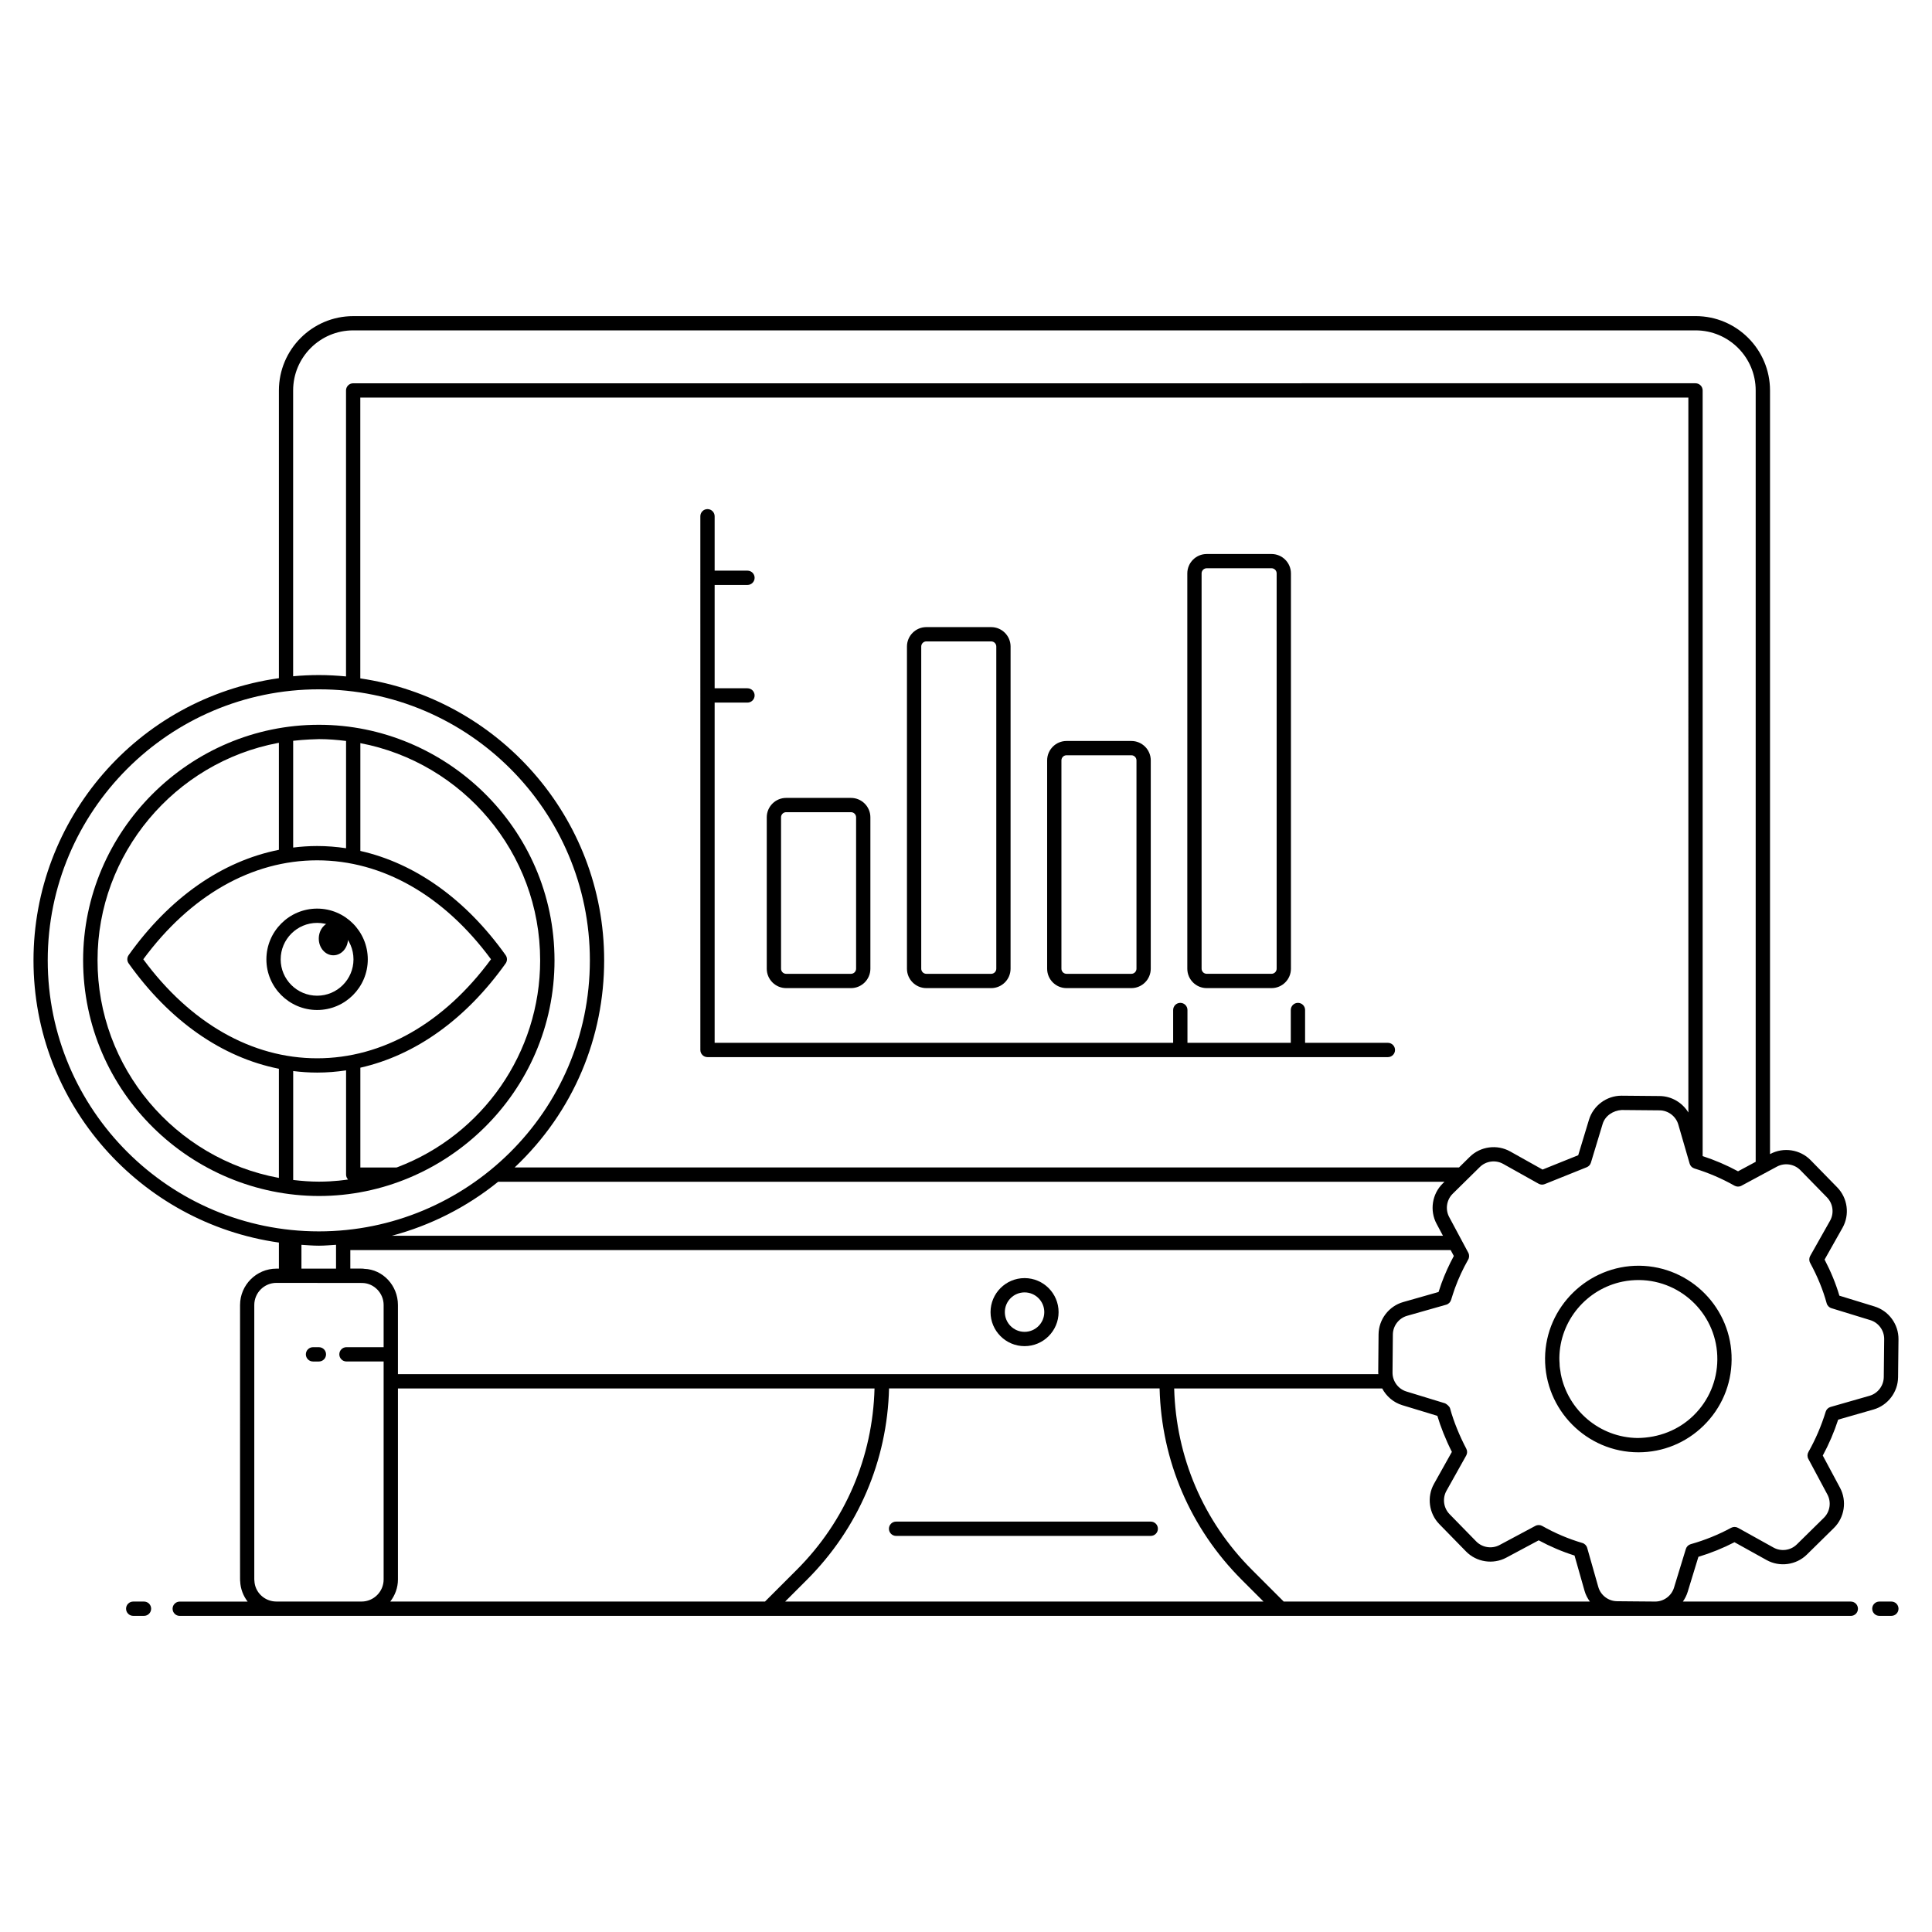 <?xml version="1.0" encoding="UTF-8"?>
<!-- Uploaded to: SVG Find, www.svgrepo.com, Generator: SVG Find Mixer Tools -->
<svg fill="#000000" width="800px" height="800px" version="1.1" viewBox="144 144 512 512" xmlns="http://www.w3.org/2000/svg">
 <g>
  <path d="m236.23 392.75c0 2.441-1.727 4.414-3.891 4.414-2.133 0-3.859-1.977-3.859-4.414 0-2.477 1.727-4.453 3.859-4.453 2.164 0 3.891 1.977 3.891 4.453z"/>
  <path d="m182.16 568.43h-2.856c-1.047 0-1.895 0.848-1.895 1.895s0.848 1.895 1.895 1.895h2.856c1.047 0 1.895-0.848 1.895-1.895s-0.848-1.895-1.895-1.895z"/>
  <path d="m634.47 568.43h-44.492c0.555-0.773 0.992-1.641 1.277-2.578l2.84-9.277c3.336-1.012 6.543-2.309 9.559-3.871l8.504 4.723c3.461 1.93 7.856 1.332 10.68-1.449l7.16-7.043c2.828-2.777 3.496-7.16 1.625-10.66l-4.57-8.535c1.637-3.027 3.004-6.219 4.082-9.52l9.352-2.684c3.797-1.082 6.477-4.598 6.523-8.551l0.109-10.066c0.043-3.961-2.574-7.539-6.359-8.695l-9.305-2.856c-0.941-3.184-2.234-6.332-3.918-9.57l4.75-8.422c1.953-3.461 1.375-7.867-1.402-10.711l-7.043-7.203c-2.785-2.852-7.191-3.523-10.707-1.641l-0.062 0.031v-202.38c0-10.859-8.836-19.699-19.695-19.699l-355.77 0.004c-10.859 0-19.695 8.836-19.695 19.699v76.25c-37.574 5.305-65.035 37.43-65.035 74.789 0 38.082 28.34 69.59 65.035 74.777v6.91h-0.648c-5.316 0-9.645 4.328-9.648 9.648 0.012 77.539-0.027 72.609 0.031 73.191 0.086 2.039 0.82 3.891 1.977 5.398h-17.992c-1.047 0-1.895 0.848-1.895 1.895 0 1.047 0.848 1.895 1.895 1.895h442.85c1.047 0 1.895-0.848 1.895-1.895-0.004-1.055-0.852-1.902-1.898-1.902zm-150.27 0-8.441-8.438c-12.887-12.887-20.109-29.891-20.59-48.039h55.125c1.098 2.078 2.981 3.715 5.316 4.434l9.305 2.828c0.805 2.727 2.141 6.172 3.848 9.551l-4.738 8.465c-1.938 3.457-1.355 7.852 1.414 10.684l7.066 7.231c2.777 2.844 7.168 3.527 10.68 1.648l8.586-4.59c3.059 1.652 6.242 3.008 9.496 4.031l2.656 9.355c0.297 1.047 0.793 1.996 1.414 2.84zm-31.02-60.273h-75.438c-0.012 0-0.023 0.008-0.035 0.008h-128.25v-18.324c0-5.203-4.039-9.43-8.895-9.582-0.484-0.098-0.551-0.059-3.723-0.066v-4.91h291.6l0.84 1.57c-1.262 2.328-2.359 4.754-3.277 7.254-0.258 0.754-0.52 1.508-0.77 2.285l-9.363 2.664c-3.812 1.082-6.5 4.609-6.535 8.57l-0.09 10.074c0 0.156 0.027 0.309 0.035 0.465h-56.062c-0.016 0-0.023-0.008-0.039-0.008zm-205.76 60.273c1.258-1.629 2.039-3.644 2.039-5.859v-50.617h126.3c-0.48 18.145-7.707 35.152-20.59 48.039l-8.441 8.438zm-23.535-94.543c1.543 0.094 3.074 0.234 4.641 0.234 1.52 0 3.019-0.148 4.527-0.238v6.312h-9.168zm367.55-35.062c-1.59-2.613-4.445-4.332-7.594-4.363l-10.066-0.09h-0.07c-3.938 0-7.473 2.617-8.617 6.391l-2.844 9.383-9.449 3.801-8.586-4.805c-3.473-1.934-7.879-1.352-10.711 1.441l-2.844 2.805-250.27 0.004c15.793-14.902 23.723-34.688 23.723-54.906 0-37.945-28.137-69.363-64.625-74.703v-74.418h351.95zm-315.42 18.355h250.79l-0.484 0.477c-2.82 2.781-3.484 7.16-1.617 10.656l1.699 3.18h-278.58c10.27-2.727 19.875-7.594 28.191-14.312zm338.9-4.016c2.039-1.094 4.594-0.699 6.207 0.949l7.043 7.203c1.609 1.645 1.945 4.195 0.812 6.199l-5.258 9.32c-0.32 0.57-0.324 1.262-0.016 1.836 1.977 3.652 3.41 7.156 4.379 10.707 0.172 0.625 0.652 1.121 1.273 1.309l10.289 3.16c2.195 0.668 3.707 2.742 3.684 5.035l-0.109 10.062c-0.027 2.289-1.578 4.324-3.773 4.953l-10.332 2.961c-0.617 0.176-1.102 0.652-1.289 1.266-1.145 3.727-2.684 7.316-4.578 10.668-0.32 0.566-0.328 1.254-0.023 1.828l5.055 9.445c1.082 2.023 0.699 4.562-0.941 6.172l-7.16 7.043c-1.633 1.617-4.176 1.961-6.184 0.84l-9.406-5.227c-0.562-0.305-1.258-0.312-1.824-0.008-3.328 1.812-6.93 3.269-10.703 4.336-0.621 0.176-1.105 0.656-1.293 1.27l-3.141 10.254c-0.664 2.176-2.711 3.684-4.981 3.684-0.383 0-10.5-0.086-10.121-0.09-2.297-0.02-4.336-1.574-4.965-3.785l-2.941-10.352c-0.176-0.625-0.664-1.117-1.289-1.297-3.652-1.074-7.227-2.586-10.621-4.508-0.555-0.312-1.242-0.332-1.824-0.023l-9.492 5.074c-2.031 1.082-4.574 0.688-6.184-0.953l-7.066-7.231c-1.602-1.641-1.938-4.184-0.82-6.184l5.234-9.352c0.312-0.559 0.324-1.238 0.023-1.805-1.719-3.273-3.34-7.144-4.297-10.684-0.141-0.523-0.836-1.094-1.316-1.34l-10.254-3.137c-2.191-0.668-3.703-2.738-3.684-5.023l0.09-10.074c0.02-2.297 1.574-4.34 3.785-4.965l10.352-2.941c0.621-0.176 1.109-0.66 1.297-1.281 0.328-1.086 0.68-2.117 1.02-3.106 0.949-2.602 2.129-5.144 3.508-7.566 0.32-0.566 0.332-1.254 0.023-1.832l-5.059-9.449c-1.082-2.023-0.695-4.562 0.938-6.172 0.379-0.375 4.172-4.109 3.793-3.738l3.383-3.332c1.641-1.625 4.188-1.965 6.203-0.836l9.375 5.246c0.5 0.281 1.102 0.324 1.633 0.105l11.133-4.473c0.531-0.215 0.941-0.66 1.105-1.211l3.106-10.254c0.664-2.199 2.805-3.555 5.031-3.699l10.062 0.09c2.293 0.023 4.332 1.574 4.965 3.777l3 10.348c0.176 0.613 0.652 1.094 1.262 1.281 3.769 1.16 7.242 2.652 10.625 4.562 0.566 0.316 1.254 0.328 1.828 0.02zm-393.23-205.7c0-8.773 7.137-15.91 15.91-15.91h355.77c8.773 0 15.91 7.137 15.91 15.91v204.43l-4.676 2.512c-3.008-1.625-6.094-2.949-9.379-4.027v-202.91c0-1.047-0.848-1.895-1.895-1.895l-355.73 0.004c-1.047 0-1.895 0.848-1.895 1.895v75.789c-2.363-0.223-4.754-0.363-7.176-0.363-2.293 0-4.574 0.109-6.84 0.316zm-65.035 151.04c0-39.496 32.117-71.824 71.871-71.824 39.59 0 71.801 32.211 71.801 71.801 0 40.289-32.793 71.848-71.801 71.848-39.629 0-71.871-32.219-71.871-71.824zm60.598 169.92c-3.137 0-5.695-2.441-5.828-5.481 0-0.121-0.012-0.258-0.031-0.383v-72.723c0-3.231 2.629-5.859 5.859-5.859 0.707 0 23.438 0.027 22.871 0.027 3.059 0.109 5.547 2.727 5.547 5.828v11.184h-9.848c-1.047 0-1.895 0.848-1.895 1.895s0.848 1.895 1.895 1.895h9.848v57.762c0 3.231-2.629 5.859-5.859 5.859zm134.83 0 5.758-5.758c13.605-13.609 21.293-31.555 21.77-50.719h71.699c0.477 19.164 8.164 37.109 21.77 50.719l5.762 5.758z"/>
  <path d="m645.23 568.43h-3.18c-1.047 0-1.895 0.848-1.895 1.895s0.848 1.895 1.895 1.895h3.18c1.047 0 1.895-0.848 1.895-1.895s-0.848-1.895-1.895-1.895z"/>
  <path d="m448.96 547.24h-67.488c-1.047 0-1.895 0.848-1.895 1.895 0 1.047 0.848 1.895 1.895 1.895h67.488c1.047 0 1.895-0.848 1.895-1.895 0-1.051-0.848-1.895-1.895-1.895z"/>
  <path d="m415.52 482.71c-4.973 0-9.016 4.043-9.016 9.016 0 4.973 4.043 9.016 9.016 9.016 4.973 0 9.016-4.043 9.016-9.016 0-4.973-4.043-9.016-9.016-9.016zm0 14.242c-2.883 0-5.227-2.344-5.227-5.227 0-2.883 2.344-5.227 5.227-5.227 2.883 0 5.227 2.344 5.227 5.227 0.004 2.879-2.344 5.227-5.227 5.227z"/>
  <path d="m228.05 411.66c-7.418 0-13.453-6.019-13.453-13.418 0-7.418 6.035-13.453 13.453-13.453 7.398 0 13.418 6.039 13.418 13.453 0 7.398-6.019 13.418-13.418 13.418zm0-23.086c-5.332 0-9.668 4.336-9.668 9.668 0 5.309 4.336 9.629 9.668 9.629 5.309 0 9.629-4.32 9.629-9.629 0-5.332-4.32-9.668-9.629-9.668z"/>
  <path d="m290.95 398.48c-0.023-35.141-28.953-62.406-62.402-62.406h-0.043c-34.258 0-62.48 28.117-62.48 62.434 0.055 35.062 28.73 62.395 62.496 62.445 33.609 0 62.43-27.438 62.43-62.473zm-121.1 0c-0.039-28.195 20.422-52.445 47.887-57.602 0.059-0.012 0.117-0.016 0.172-0.027v28.359c-15.055 2.996-28.926 12.637-39.816 27.902-0.469 0.66-0.469 1.539 0 2.199 10.887 15.281 24.758 24.926 39.816 27.922v28.926c-27.598-5.094-48.105-29.25-48.059-57.68zm58.66-58.609c2.441 0 4.836 0.199 7.199 0.488v28.43c-2.527-0.379-5.086-0.586-7.664-0.586-2.133 0-4.25 0.148-6.352 0.406v-28.293c2.898-0.34 6.438-0.445 6.816-0.445zm20.875 113.42c-0.098 0.035-0.199 0.066-0.297 0.102h-9.59v-26.445c14.547-3.285 27.93-12.797 38.5-27.629 0.469-0.66 0.469-1.539 0-2.199-10.57-14.82-23.953-24.328-38.5-27.613v-28.566c27.094 5.164 47.648 28.996 47.648 57.566 0.004 24.527-15.289 46.242-37.762 54.785zm-20.875 3.859c-2.293 0-4.562-0.18-6.812-0.445v-28.867c2.098 0.258 4.215 0.406 6.352 0.406 2.582 0 5.137-0.207 7.664-0.586v27.625c0 0.504 0.203 0.957 0.523 1.297-0.395 0.055-3.535 0.57-7.727 0.57zm-0.465-85.156c17.285 0 33.605 9.301 46.074 26.223-12.465 16.934-28.785 26.242-46.074 26.242-17.289 0-33.605-9.309-46.074-26.242 12.473-16.922 28.789-26.223 46.074-26.223z"/>
  <path d="m228.51 501.02h-1.559c-1.047 0-1.895 0.848-1.895 1.895s0.848 1.895 1.895 1.895h1.559c1.047 0 1.895-0.848 1.895-1.895s-0.848-1.895-1.895-1.895z"/>
  <path d="m578.42 479.43c-13.527-0.098-24.828 10.855-24.965 24.461v0.004c-0.117 13.707 11.027 24.98 24.746 24.98 6.496 0 12.629-2.508 17.285-7.082 4.723-4.637 7.356-10.828 7.41-17.43 0.141-13.605-10.84-24.793-24.477-24.934zm14.414 39.66c-3.996 3.922-9.266 5.934-14.844 5.996-10.094-0.117-18.484-7.398-20.355-16.945-0.051-0.254-0.07-0.516-0.113-0.773-0.07-0.434-0.148-0.863-0.188-1.305-0.023-0.246-0.016-0.5-0.031-0.75-0.027-0.461-0.062-0.918-0.059-1.387 0.102-10.023 7.301-18.359 16.777-20.285 1.539-0.312 2.898-0.418 4.363-0.418 11.547 0.117 20.844 9.59 20.727 21.113-0.051 5.586-2.277 10.828-6.277 14.754z"/>
  <path d="m352.34 405.86h17.18c2.836 0 5.141-2.309 5.141-5.141v-40.125c0-2.832-2.305-5.141-5.141-5.141h-17.18c-2.836 0-5.141 2.309-5.141 5.141v40.121c-0.004 2.836 2.305 5.144 5.141 5.144zm-1.355-45.266c0-0.746 0.605-1.355 1.355-1.355h17.18c0.746 0 1.355 0.605 1.355 1.355v40.121c0 0.746-0.605 1.355-1.355 1.355h-17.18c-0.746 0-1.355-0.605-1.355-1.355z"/>
  <path d="m389.49 405.86h17.18c2.836 0 5.141-2.309 5.141-5.141l0.004-85.387c0-2.832-2.305-5.141-5.141-5.141h-17.18c-2.836 0-5.141 2.309-5.141 5.141v85.383c-0.004 2.836 2.301 5.144 5.137 5.144zm-1.352-90.527c0-0.746 0.605-1.355 1.355-1.355h17.18c0.746 0 1.355 0.605 1.355 1.355v85.383c0 0.746-0.605 1.355-1.355 1.355h-17.18c-0.746 0-1.355-0.605-1.355-1.355z"/>
  <path d="m426.64 405.86h17.18c2.836 0 5.141-2.309 5.141-5.141l0.004-55.211c0-2.832-2.305-5.141-5.141-5.141h-17.18c-2.836 0-5.141 2.309-5.141 5.141v55.207c-0.004 2.836 2.301 5.144 5.137 5.144zm-1.352-60.352c0-0.746 0.605-1.355 1.355-1.355h17.18c0.746 0 1.355 0.605 1.355 1.355v55.207c0 0.746-0.605 1.355-1.355 1.355h-17.18c-0.746 0-1.355-0.605-1.355-1.355z"/>
  <path d="m463.79 405.86h17.18c2.836 0 5.141-2.309 5.141-5.141v-104.76c0-2.832-2.305-5.141-5.141-5.141h-17.18c-2.836 0-5.141 2.309-5.141 5.141v104.76c0 2.832 2.305 5.141 5.141 5.141zm-1.355-109.91c0-0.746 0.605-1.355 1.355-1.355h17.18c0.746 0 1.355 0.605 1.355 1.355v104.76c0 0.746-0.605 1.355-1.355 1.355h-17.18c-0.746 0-1.355-0.605-1.355-1.355z"/>
  <path d="m331.5 424.15h180.3c1.047 0 1.895-0.848 1.895-1.895s-0.848-1.895-1.895-1.895h-21.938v-8.699c0-1.047-0.848-1.895-1.895-1.895s-1.895 0.848-1.895 1.895v8.699h-27.383v-8.699c0-1.047-0.848-1.895-1.895-1.895s-1.895 0.848-1.895 1.895v8.699h-121.51v-90.168h8.699c1.047 0 1.895-0.848 1.895-1.895s-0.848-1.895-1.895-1.895h-8.699v-27.383h8.699c1.047 0 1.895-0.848 1.895-1.895s-0.848-1.895-1.895-1.895h-8.699v-14.414c0-1.047-0.848-1.895-1.895-1.895s-1.895 0.848-1.895 1.895l0.004 141.44c0 1.047 0.844 1.895 1.891 1.895z"/>
 </g>
</svg>
